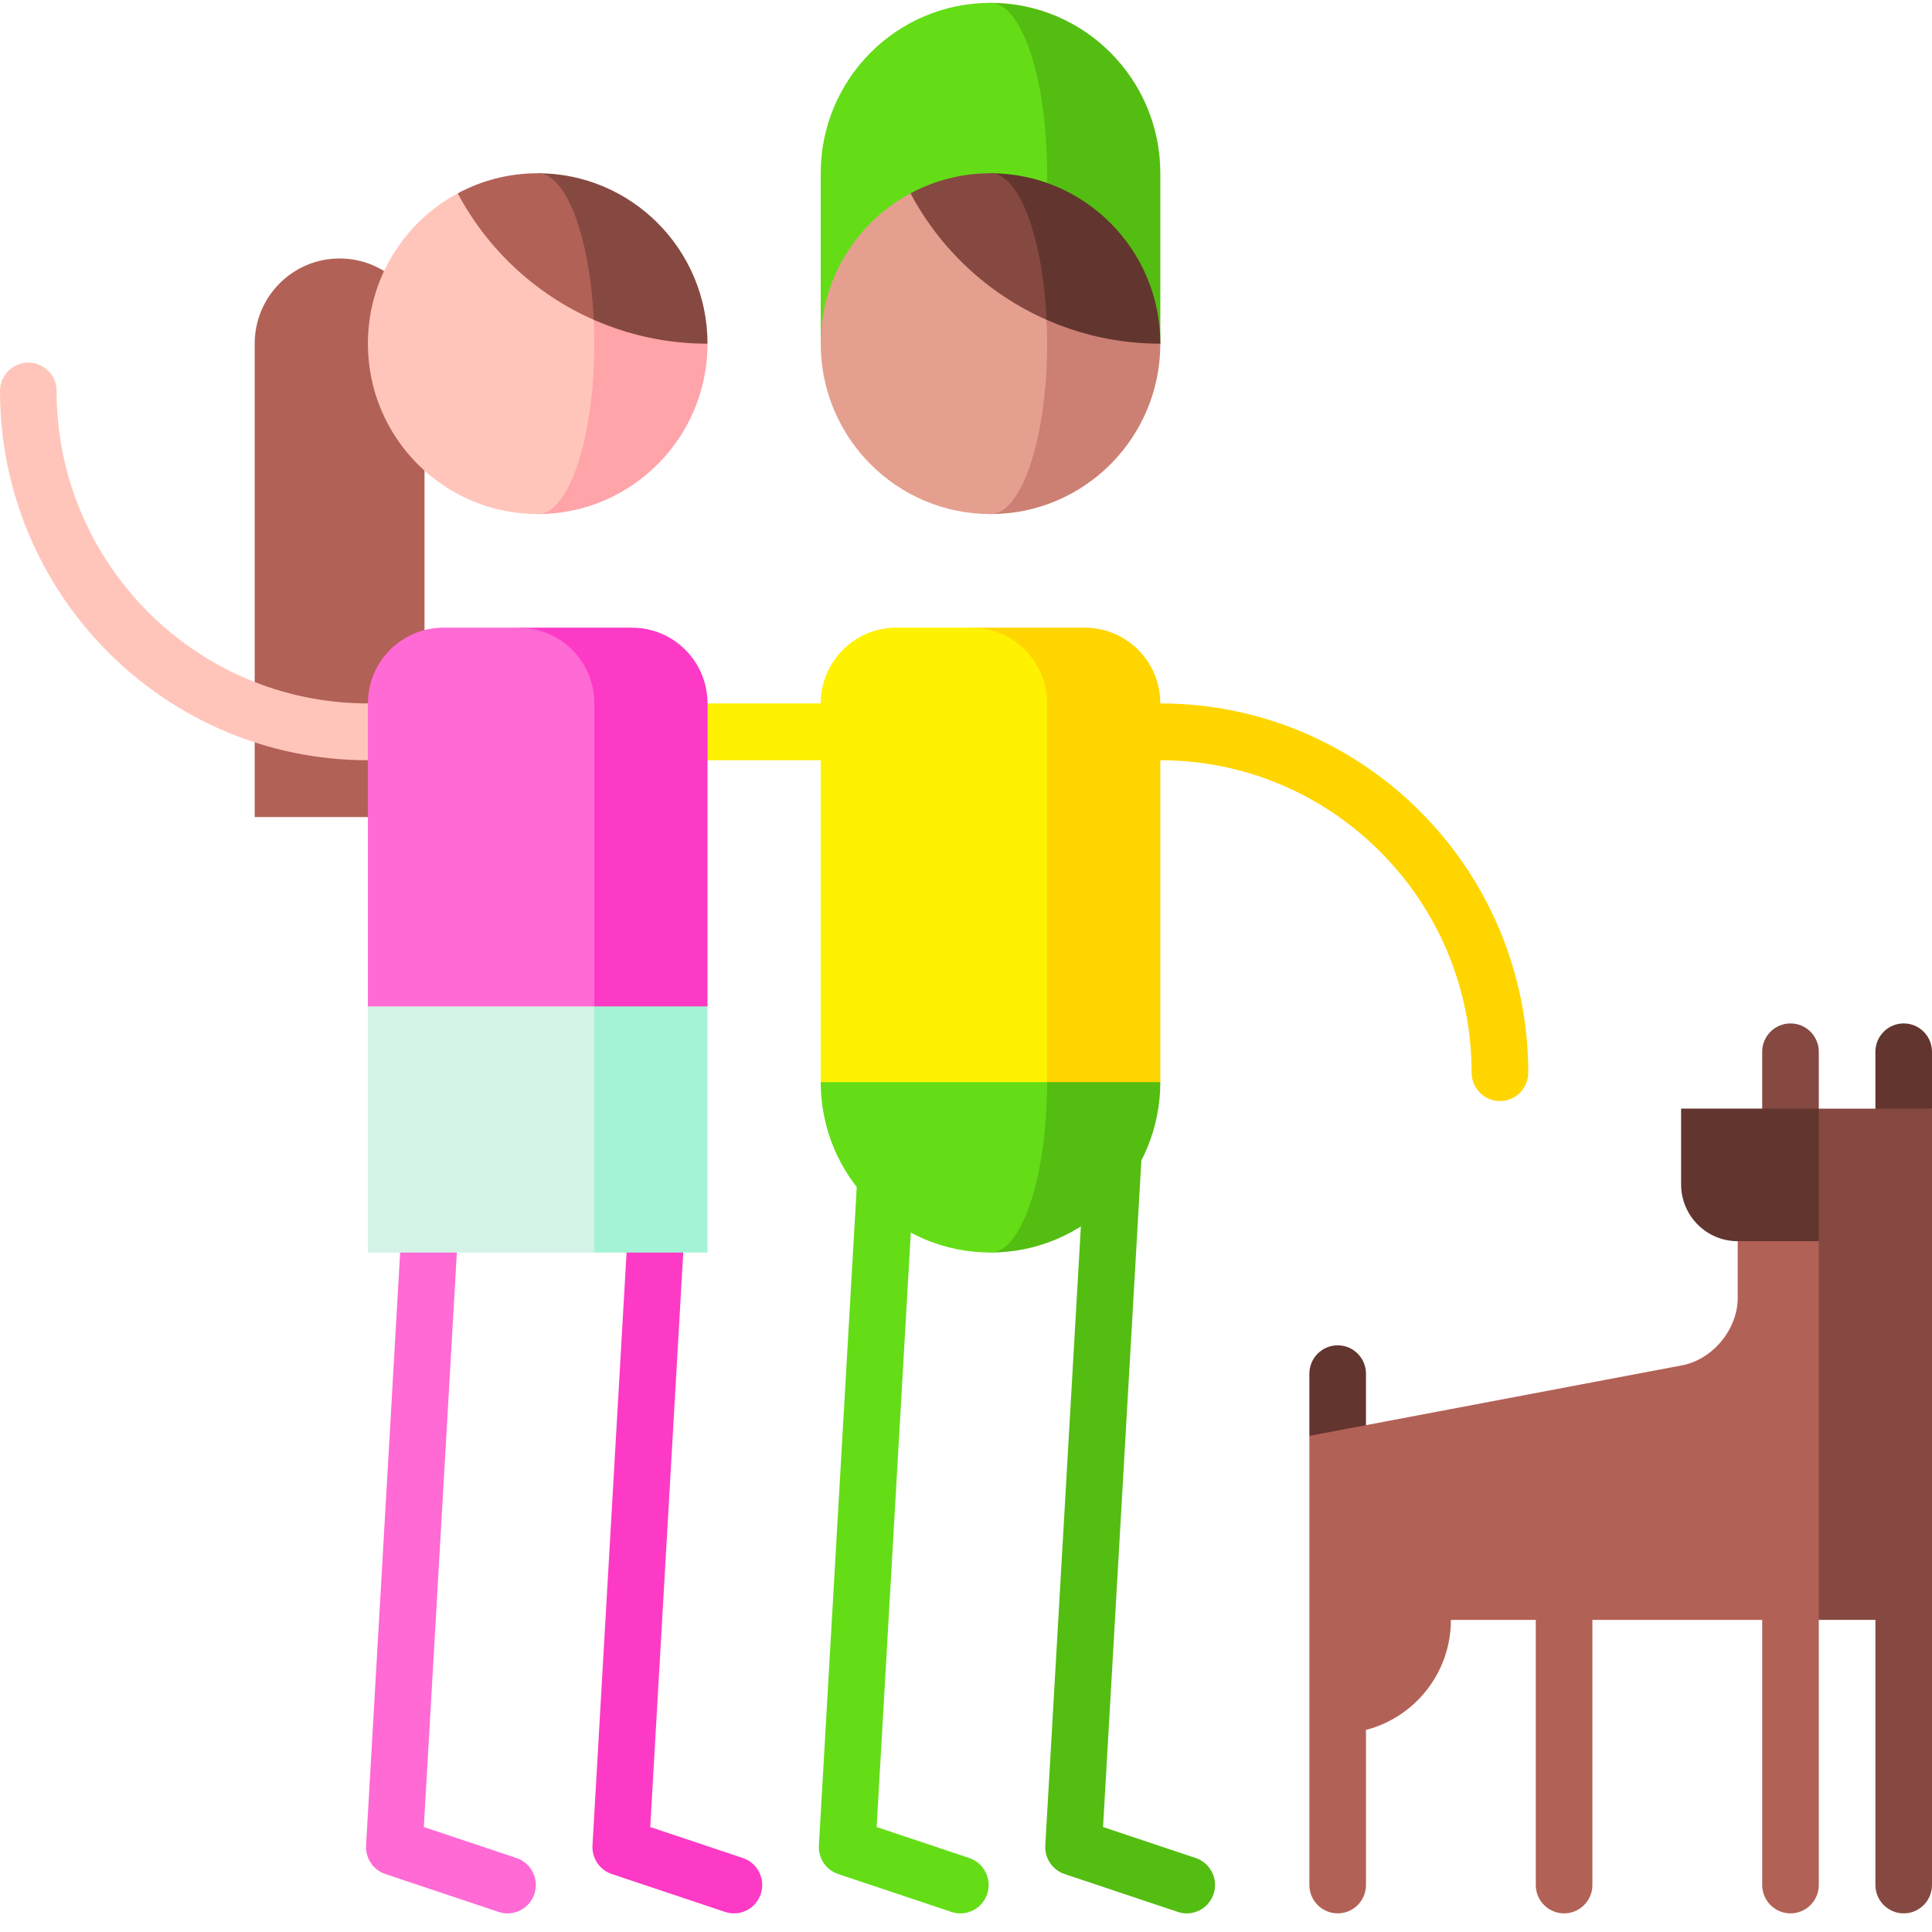 <?xml version="1.0" encoding="UTF-8"?>
<svg width="96px" height="96px" viewBox="0 0 96 96" version="1.1" xmlns="http://www.w3.org/2000/svg" xmlns:xlink="http://www.w3.org/1999/xlink">
    <!-- Generator: Sketch 55 (78076) - https://sketchapp.com -->
    <title>Group 10</title>
    <desc>Created with Sketch.</desc>
    <defs>
        <filter x="-6.8%" y="-6.8%" width="113.5%" height="113.5%" filterUnits="objectBoundingBox" id="filter-1">
            <feOffset dx="0" dy="1" in="SourceAlpha" result="shadowOffsetOuter1"></feOffset>
            <feGaussianBlur stdDeviation="1" in="shadowOffsetOuter1" result="shadowBlurOuter1"></feGaussianBlur>
            <feColorMatrix values="0 0 0 0 0   0 0 0 0 0   0 0 0 0 0  0 0 0 0.32 0" type="matrix" in="shadowBlurOuter1" result="shadowMatrixOuter1"></feColorMatrix>
            <feMerge>
                <feMergeNode in="shadowMatrixOuter1"></feMergeNode>
                <feMergeNode in="SourceGraphic"></feMergeNode>
            </feMerge>
        </filter>
    </defs>
    <g id="Page-1" stroke="none" stroke-width="1" fill="none" fill-rule="evenodd">
        <g id="homepage---karty-view" transform="translate(-1016, -1644)">
            <g id="Group-10" transform="translate(1016, 1644)">
                <rect id="Rectangle" fill="#FEF200" fill-rule="nonzero" x="31.367" y="34.953" width="13.164" height="2.823"></rect>
                <path d="M42.752,55.829 L45.56,55.991 L43.56,90.784 L48.163,92.324 C48.9,92.571 49.298,93.37 49.053,94.109 C48.856,94.701 48.308,95.075 47.719,95.075 C47.572,95.075 47.422,95.051 47.274,95.002 L41.649,93.12 C41.046,92.919 40.653,92.336 40.69,91.7 L42.752,55.829 Z" id="Path" fill="#64DD17" fill-rule="nonzero"></path>
                <path d="M54.002,55.829 L56.81,55.991 L54.81,90.784 L59.413,92.324 C60.15,92.571 60.548,93.37 60.303,94.109 C60.106,94.701 59.558,95.075 58.969,95.075 C58.822,95.075 58.672,95.051 58.524,95.002 L52.899,93.12 C52.296,92.919 51.903,92.336 51.94,91.7 L54.002,55.829 Z" id="Path" fill="#54BD11" fill-rule="nonzero"></path>
                <path d="M20.252,55.829 L23.06,55.991 L21.06,90.784 L25.663,92.324 C26.4,92.571 26.798,93.37 26.553,94.109 C26.356,94.701 25.808,95.075 25.219,95.075 C25.072,95.075 24.922,95.051 24.774,95.002 L19.149,93.12 C18.546,92.919 18.153,92.336 18.19,91.7 L20.252,55.829 Z" id="Path" fill="#FF6AD5" fill-rule="nonzero"></path>
                <path d="M31.502,55.829 L34.31,55.991 L32.31,90.784 L36.913,92.324 C37.65,92.571 38.048,93.37 37.803,94.109 C37.606,94.701 37.058,95.075 36.469,95.075 C36.322,95.075 36.172,95.051 36.024,95.002 L30.399,93.12 C29.796,92.919 29.403,92.336 29.44,91.7 L31.502,55.829 Z" id="Path" fill="#FD3AC6" fill-rule="nonzero"></path>
                <path d="M87.562,76.727 L87.562,93.663 C87.562,94.442 88.192,95.074 88.969,95.074 C89.746,95.074 90.375,94.442 90.375,93.663 L90.375,76.727 L87.562,76.727 Z" id="Path" fill="#B26156" fill-rule="nonzero"></path>
                <path d="M16.875,12.843 C14.545,12.843 12.656,14.738 12.656,17.077 L12.656,40.598 L21.094,40.598 L21.094,17.077 C21.094,14.738 19.205,12.843 16.875,12.843 Z" id="Path" fill="#B26156" fill-rule="nonzero"></path>
                <polygon id="Path" fill="#A5F3D6" fill-rule="nonzero" points="26.719 42.48 29.531 62.238 35.156 62.238 35.156 50.007"></polygon>
                <polygon id="Path" fill="#D3F3E7" fill-rule="nonzero" points="18.281 50.007 18.281 62.238 29.531 62.238 29.531 44.362"></polygon>
                <path d="M18.281,34.953 C9.752,34.953 2.812,27.989 2.812,19.429 C2.812,18.649 2.183,18.017 1.406,18.017 C0.63,18.017 0,18.649 0,19.429 C0,29.545 8.201,37.776 18.281,37.776 L22.031,37.776 L22.031,34.953 L18.281,34.953 Z" id="Path" fill="#FFC5BB" fill-rule="nonzero"></path>
                <path d="M31.406,31.189 L25.781,31.189 L29.531,50.007 L35.156,50.007 L35.156,34.953 C35.156,32.874 33.477,31.189 31.406,31.189 Z" id="Path" fill="#FD3AC6" fill-rule="nonzero"></path>
                <path d="M25.781,31.189 L22.031,31.189 C19.96,31.189 18.281,32.874 18.281,34.953 L18.281,50.007 L29.531,50.007 L29.531,34.953 C29.531,32.874 27.852,31.189 25.781,31.189 Z" id="Path" fill="#FF6AD5" fill-rule="nonzero"></path>
                <path d="M26.719,8.609 L26.719,20.84 L35.156,17.077 C35.156,12.4 31.379,8.609 26.719,8.609 Z" id="Path" fill="#864941" fill-rule="nonzero"></path>
                <path d="M26.719,14.258 L26.719,25.544 C31.379,25.544 35.156,21.753 35.156,17.077 C31.989,17.077 29.068,16.028 26.719,14.258 Z" id="Path" fill="#FFA4A9" fill-rule="nonzero"></path>
                <path d="M29.503,15.892 C29.312,11.776 28.139,8.609 26.719,8.609 C25.281,8.609 23.928,8.971 22.743,9.607 L26.719,20.84 L29.503,15.892 Z" id="Path" fill="#B26156" fill-rule="nonzero"></path>
                <path d="M22.743,9.607 C20.088,11.033 18.281,13.843 18.281,17.077 C18.281,21.753 22.059,25.544 26.719,25.544 C28.272,25.544 29.531,21.753 29.531,17.077 C29.531,16.674 29.521,16.279 29.503,15.892 C26.608,14.616 24.224,12.391 22.743,9.607 Z" id="Path" fill="#FFC5BB" fill-rule="nonzero"></path>
                <path d="M49.219,0.141 L52.031,17.077 L57.656,17.077 L57.656,8.609 C57.656,3.932 53.879,0.141 49.219,0.141 Z" id="Path" fill="#54BD11" fill-rule="nonzero"></path>
                <path d="M49.219,0.141 C44.559,0.141 40.781,3.932 40.781,8.609 L40.781,17.077 L52.031,17.077 L52.031,8.609 C52.031,3.932 50.772,0.141 49.219,0.141 Z" id="Path" fill="#64DD17" fill-rule="nonzero"></path>
                <path d="M49.219,48.125 L49.219,62.238 C53.879,62.238 57.656,58.447 57.656,53.77 L49.219,48.125 Z" id="Path" fill="#54BD11" fill-rule="nonzero"></path>
                <path d="M52.031,53.77 L46.406,48.125 L40.781,53.77 C40.781,58.447 44.559,62.238 49.219,62.238 C50.772,62.238 52.031,58.447 52.031,53.77 Z" id="Path" fill="#64DD17" fill-rule="nonzero"></path>
                <path d="M57.656,37.776 C66.186,37.776 73.125,44.74 73.125,53.3 C73.125,54.079 73.755,54.711 74.531,54.711 C75.308,54.711 75.938,54.079 75.938,53.3 C75.938,43.183 67.737,34.953 57.656,34.953 L53.906,34.953 L53.906,37.776 L57.656,37.776 L57.656,37.776 Z" id="Path" fill="#FFD500" fill-rule="nonzero"></path>
                <path d="M53.906,31.189 L48.281,31.189 L52.031,53.77 L57.656,53.77 L57.656,34.953 C57.656,32.874 55.977,31.189 53.906,31.189 Z" id="Path" fill="#FFD500" fill-rule="nonzero"></path>
                <path d="M48.281,31.189 L44.531,31.189 C42.46,31.189 40.781,32.874 40.781,34.953 L40.781,53.77 L52.031,53.77 L52.031,34.953 C52.031,32.874 50.352,31.189 48.281,31.189 Z" id="Path" fill="#FEF200" fill-rule="nonzero"></path>
                <path d="M49.219,8.609 L49.219,20.84 L57.656,17.077 C57.656,12.4 53.879,8.609 49.219,8.609 Z" id="Path" fill="#63352F" fill-rule="nonzero"></path>
                <path d="M49.219,14.258 L49.219,25.544 C53.879,25.544 57.656,21.753 57.656,17.077 C54.489,17.077 51.568,16.028 49.219,14.258 Z" id="Path" fill="#CC8073" fill-rule="nonzero"></path>
                <path d="M52.003,15.892 C51.812,11.776 50.639,8.609 49.219,8.609 C47.781,8.609 46.428,8.971 45.243,9.607 L49.219,20.84 L52.003,15.892 Z" id="Path" fill="#864941" fill-rule="nonzero"></path>
                <path d="M45.243,9.607 C42.588,11.033 40.781,13.843 40.781,17.077 C40.781,21.753 44.559,25.544 49.219,25.544 C50.772,25.544 52.031,21.753 52.031,17.077 C52.031,16.674 52.021,16.279 52.003,15.892 C49.108,14.616 46.724,12.391 45.243,9.607 Z" id="Path" fill="#E59F8F" fill-rule="nonzero"></path>
                <path d="M93.188,76.727 L93.188,93.663 C93.188,94.442 93.817,95.074 94.594,95.074 C95.371,95.074 96,94.442 96,93.663 L96,80.491 L93.188,76.727 Z" id="Path" fill="#864941" fill-rule="nonzero"></path>
                <path d="M67.875,68.259 C67.875,67.48 67.246,66.848 66.469,66.848 C65.692,66.848 65.062,67.48 65.062,68.259 L65.062,71.348 L67.875,74.579 L67.875,68.259 Z" id="Path" fill="#63352F" fill-rule="nonzero"></path>
                <path d="M88.969,50.853 C88.192,50.853 87.562,51.485 87.562,52.264 L87.562,56.969 L90.375,56.969 L90.375,52.264 C90.375,51.485 89.746,50.853 88.969,50.853 Z" id="Path" fill="#864941" fill-rule="nonzero"></path>
                <path d="M90.375,55.087 L92.719,65.437 L86.346,61.674 C84.791,61.674 83.533,60.409 83.533,58.851 L83.533,55.087 L90.375,55.087 Z" id="Path" fill="#63352F" fill-rule="nonzero"></path>
                <path d="M86.346,61.674 L86.346,64.496 C86.346,66.049 85.103,67.554 83.582,67.842 L65.062,71.348 L65.062,93.663 C65.062,94.442 65.692,95.074 66.469,95.074 C67.246,95.074 67.875,94.442 67.875,93.663 L67.875,85.958 C70.301,85.332 72.094,83.121 72.094,80.491 L90.375,80.491 L94.125,61.674 L86.346,61.674 L86.346,61.674 Z" id="Path" fill="#B26156" fill-rule="nonzero"></path>
                <path d="M76.312,93.663 C76.312,94.442 76.942,95.074 77.719,95.074 C78.496,95.074 79.125,94.442 79.125,93.663 L79.125,76.727 L76.312,76.727 L76.312,93.663 Z" id="Path" fill="#B26156" fill-rule="nonzero"></path>
                <path d="M94.594,50.853 C93.817,50.853 93.188,51.485 93.188,52.264 L93.188,56.969 L96,55.087 L96,52.264 C96,51.485 95.371,50.853 94.594,50.853 Z" id="Path" fill="#63352F" fill-rule="nonzero"></path>
                <rect id="Rectangle" fill="#864941" fill-rule="nonzero" x="90.375" y="55.088" width="5.625" height="25.403"></rect>
                <g id="couple-(1)-2">
                    <g id="couple-(1)" filter="url(#filter-1)">
                        <g id="Group" transform="translate(12.562, 12.796)"></g>
                        <g id="Group" transform="translate(48.188, 31.049)"></g>
                        <g id="Group" transform="translate(65.062, 61.533)"></g>
                    </g>
                </g>
            </g>
        </g>
    </g>
</svg>
